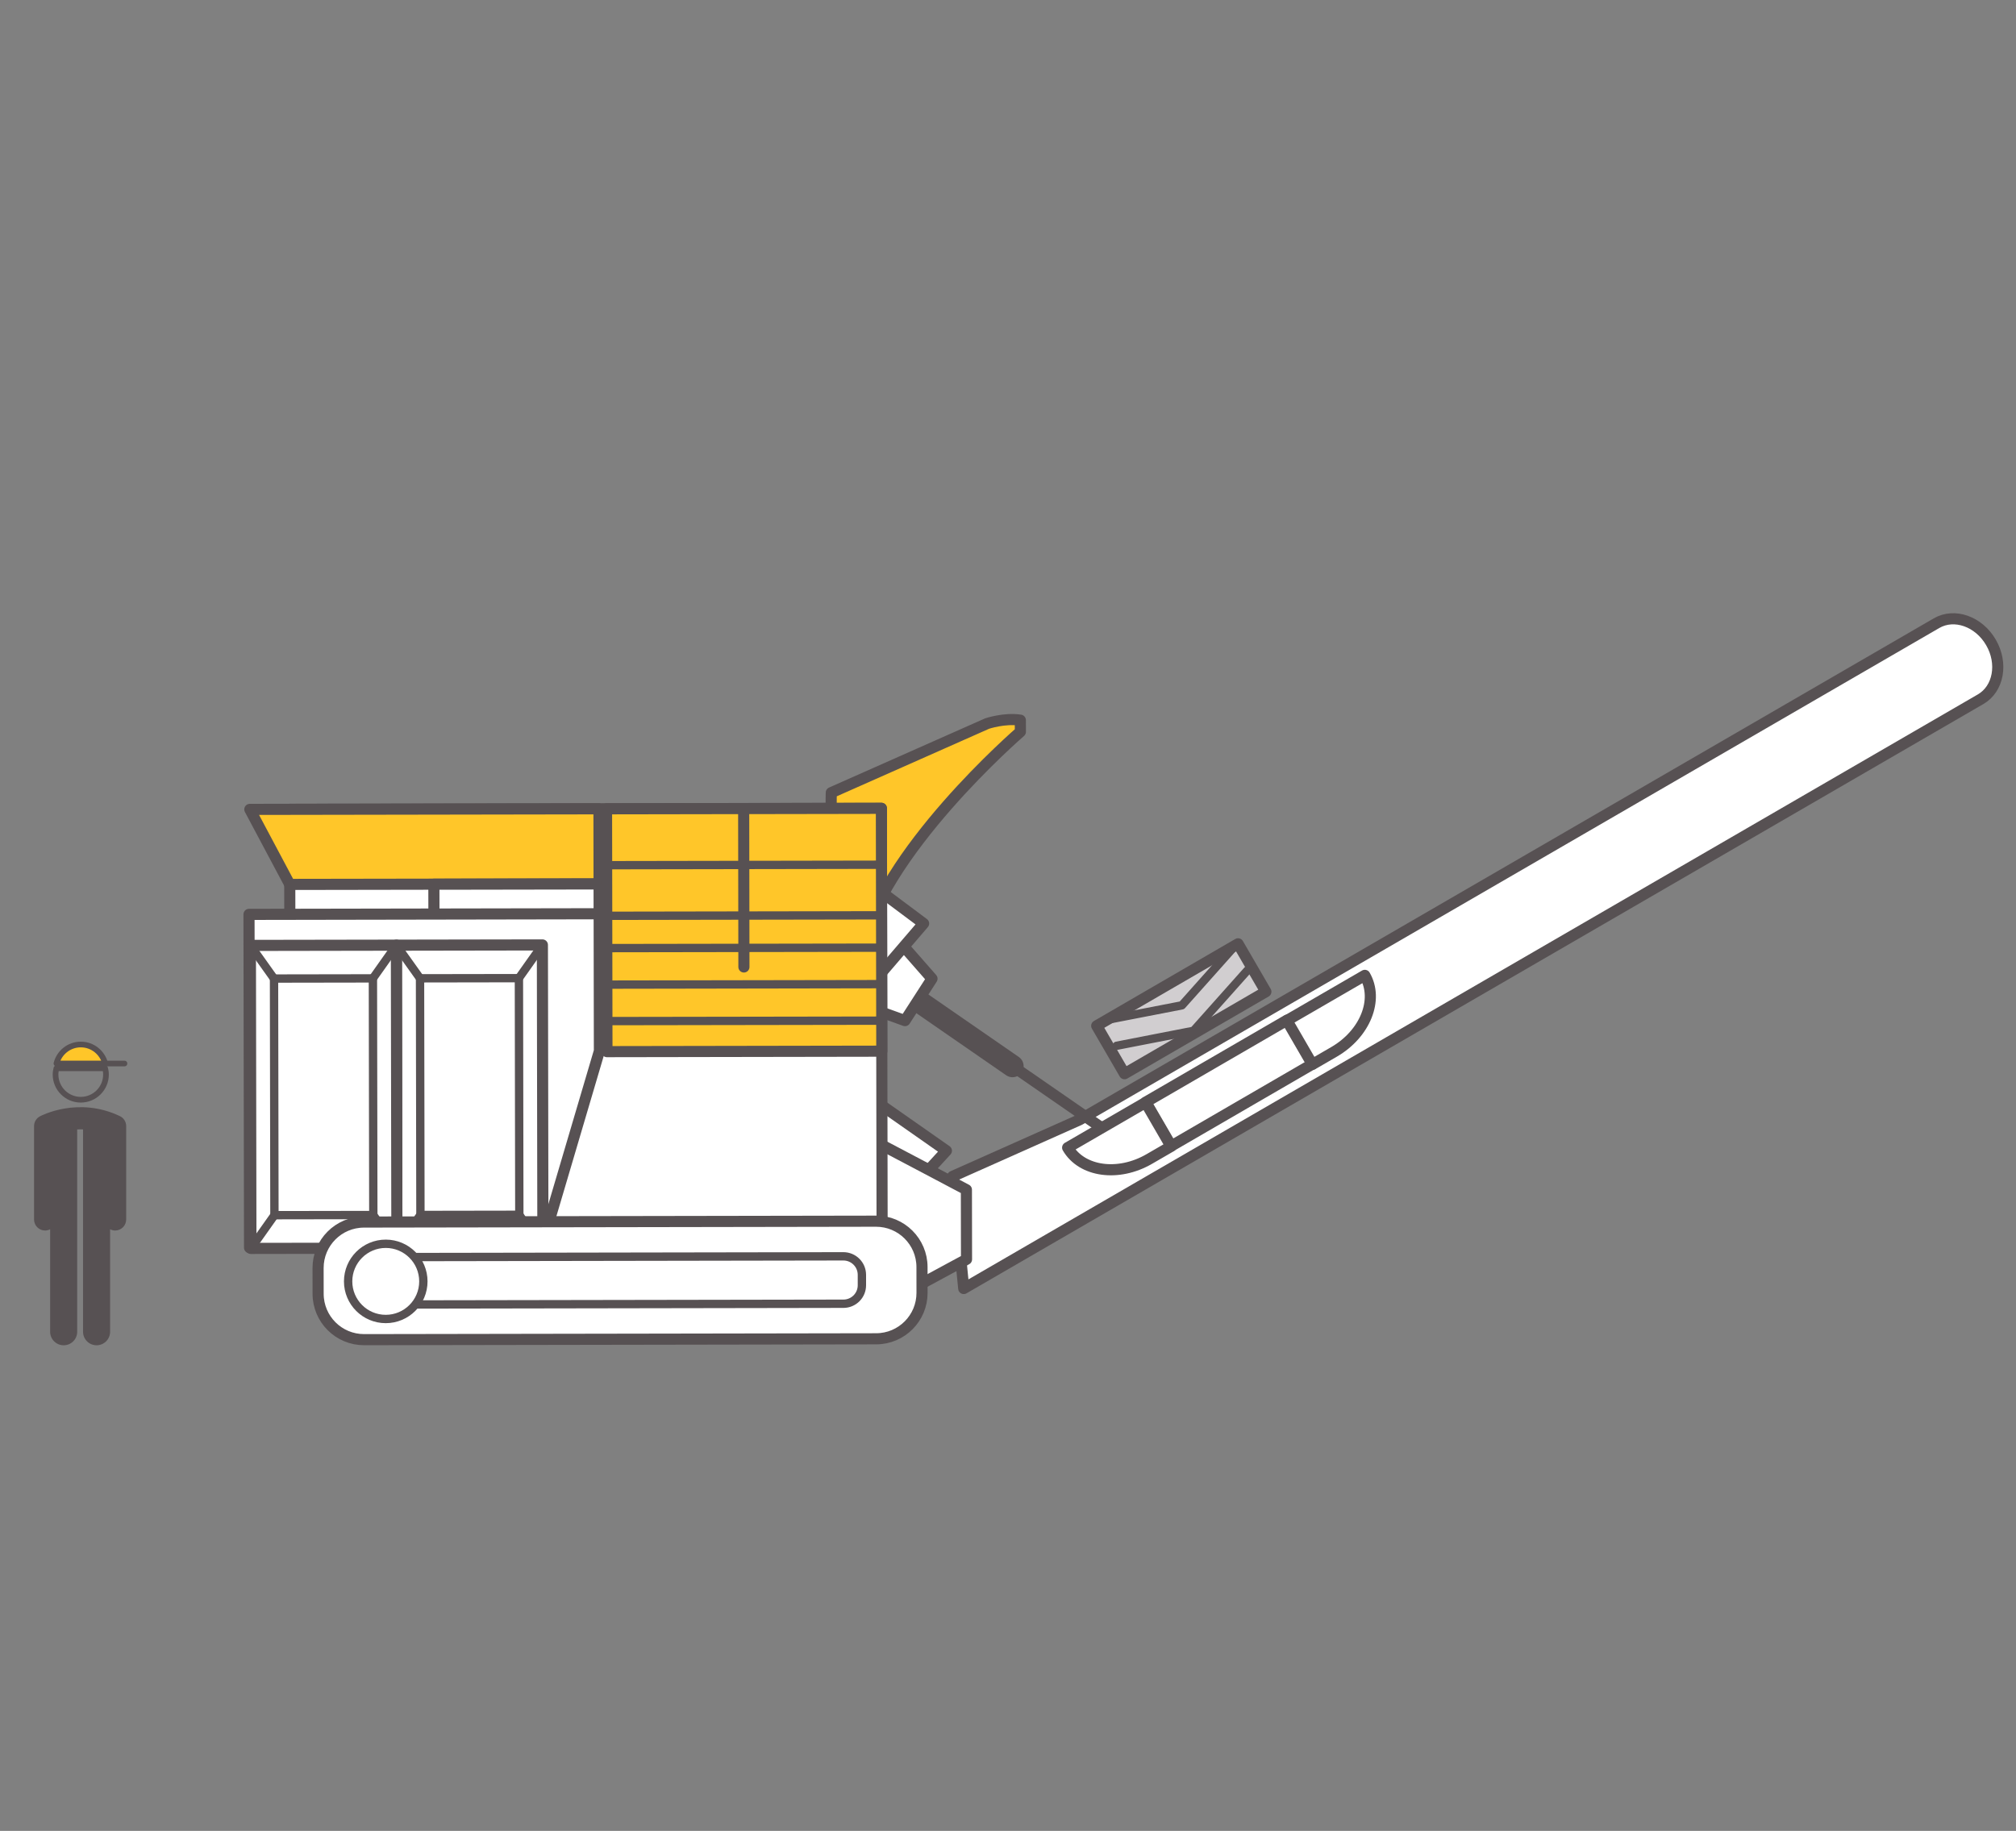 <?xml version="1.0" encoding="utf-8"?>
<!-- Generator: Adobe Illustrator 23.0.3, SVG Export Plug-In . SVG Version: 6.00 Build 0)  -->
<svg version="1.1" id="Calque_1" xmlns="http://www.w3.org/2000/svg" xmlns:xlink="http://www.w3.org/1999/xlink" x="0px" y="0px"
	 viewBox="0 0 513.95 466.84" style="enable-background:new 0 0 513.95 466.84;" xml:space="preserve">
<rect x="0" y="0" width="513.95" height="466.84" fill="#808080" stroke="none"/>
<style type="text/css">
	.st0{fill:#FFFFFF;stroke:#575153;stroke-width:2.835;stroke-linecap:round;stroke-linejoin:round;stroke-miterlimit:10;}
	.st1{fill:#D1CED0;stroke:#575153;stroke-width:2.835;stroke-linecap:round;stroke-linejoin:round;stroke-miterlimit:10;}
	.st2{fill:none;stroke:#575153;stroke-width:2.835;stroke-linecap:round;stroke-linejoin:round;stroke-miterlimit:10;}
	.st3{fill:none;stroke:#575153;stroke-width:5.669;stroke-linecap:round;stroke-linejoin:round;stroke-miterlimit:10;}
	.st4{fill:none;stroke:#575153;stroke-width:2.126;stroke-linecap:round;stroke-linejoin:round;stroke-miterlimit:10;}
	.st5{fill:#FFC629;stroke:#575153;stroke-width:2.835;stroke-linecap:round;stroke-linejoin:round;stroke-miterlimit:10;}
	.st6{fill:#FFFFFF;stroke:#575153;stroke-width:2.126;stroke-linecap:round;stroke-linejoin:round;stroke-miterlimit:10;}
	.st7{fill:#575153;}
	.st8{fill:none;stroke:#575153;stroke-width:1.45;stroke-linecap:round;stroke-linejoin:round;stroke-miterlimit:10;}
	.st9{fill:#FFC629;stroke:#575153;stroke-width:1.45;stroke-linecap:round;stroke-linejoin:round;stroke-miterlimit:10;}
</style>
<g>
	<path class="st0" d="M504.93,178.29L245.69,328.55l-2.82-28.6l32.36-14.43L493.69,158.9c4.56-2.65,10.78-0.45,13.88,4.91v0
		C510.68,169.16,509.49,175.65,504.93,178.29z"/>
	<g>
		
			<rect x="280.26" y="250.25" transform="matrix(0.865 -0.502 0.502 0.865 -88.461 185.789)" class="st1" width="41.66" height="14.12"/>
	</g>
	<line class="st2" x1="258.12" y1="271.84" x2="285.04" y2="290.46"/>
	<g>
		
			<rect x="292.48" y="269.78" transform="matrix(0.865 -0.502 0.502 0.865 -96.315 194.48)" class="st0" width="41.66" height="12.94"/>
		<path class="st0" d="M272.18,292.63c3.59,6.18,12.91,7.48,20.82,2.89l5.54-3.21l-6.49-11.2L272.18,292.63z"/>
		<path class="st0" d="M328.08,260.21l6.49,11.2l5.54-3.21c7.91-4.59,11.42-13.32,7.83-19.5L328.08,260.21z"/>
	</g>
	<line class="st3" x1="224.21" y1="248.4" x2="258.12" y2="271.84"/>
	<polyline class="st4" points="281.7,260.15 301.31,256.34 315.05,240.93 	"/>
	<polyline class="st4" points="284.68,266.65 304.28,262.83 318.02,247.42 	"/>
	<polygon class="st0" points="223.49,280.97 241.27,293.42 223.75,312.49 	"/>
	<path class="st0" d="M221.6,290.28c0.85,0.42,24.77,13.07,24.77,13.07l0.03,17.76l-19.23,10.4l-10.18-17.75L221.6,290.28z"/>
	<polygon class="st0" points="229.53,240.34 237.6,249.55 230.71,260.24 221.96,257.08 223.21,241 	"/>
	<polygon class="st0" points="221.06,224.72 235.46,235.48 222.38,250.73 	"/>
	<path class="st5" d="M211.93,202.11l39.73-17.62c0,0,4.44-1.49,8.46-0.86c0,1.48,0.01,2.96,0.01,2.96s-36.11,31.15-40.72,56.54
		C210.82,234.57,211.93,202.11,211.93,202.11z"/>
	
		<rect x="73.93" y="206.23" transform="matrix(1 -1.697780e-03 1.697780e-03 1 -0.443 0.254)" class="st0" width="150.86" height="109.97"/>
	<polygon class="st5" points="63.69,206.38 152.7,206.23 152.73,225.38 73.87,225.51 	"/>
	
		<rect x="110.62" y="225.42" transform="matrix(1 -1.697780e-03 1.697780e-03 1 -0.392 0.224)" class="st0" width="42.12" height="11.14"/>
	<polygon class="st0" points="63.62,318.13 138.04,318 152.81,267.98 152.75,232.99 63.48,233.15 	"/>
	
		<rect x="154.68" y="206.17" transform="matrix(1 -1.697780e-03 1.697780e-03 1 -0.402 0.322)" class="st5" width="70.07" height="61.92"/>
	<line class="st2" x1="189.59" y1="206.38" x2="189.65" y2="246.56"/>
	
		<rect x="101.12" y="240.97" transform="matrix(1 -1.697780e-03 1.697780e-03 1 -0.474 0.204)" class="st0" width="37.22" height="77.26"/>
	
		<rect x="63.9" y="241.03" transform="matrix(1 -1.697780e-03 1.697780e-03 1 -0.475 0.141)" class="st0" width="37.22" height="77.26"/>
	
		<rect x="69.91" y="249.49" transform="matrix(1 -1.697780e-03 1.697780e-03 1 -0.475 0.141)" class="st6" width="25.21" height="60.34"/>
	
		<rect x="107.13" y="249.43" transform="matrix(1 -1.697780e-03 1.697780e-03 1 -0.474 0.204)" class="st6" width="25.21" height="60.34"/>
	<line class="st4" x1="224.19" y1="220.49" x2="155.03" y2="220.61"/>
	<line class="st4" x1="224.21" y1="233.39" x2="155.05" y2="233.51"/>
	<line class="st4" x1="224.22" y1="241.64" x2="155.07" y2="241.75"/>
	<line class="st4" x1="224.26" y1="260.25" x2="155.1" y2="260.36"/>
	<line class="st4" x1="224.24" y1="250.94" x2="155.08" y2="251.06"/>
	<line class="st4" x1="69.85" y1="249.51" x2="63.83" y2="241.06"/>
	<polyline class="st4" points="107.08,249.45 101.05,241 95.06,249.47 	"/>
	<line class="st4" x1="132.28" y1="249.41" x2="138.27" y2="240.94"/>
	<line class="st4" x1="63.96" y1="318.33" x2="69.96" y2="309.86"/>
	<polyline class="st4" points="95.16,309.81 101.18,318.26 107.18,309.79 	"/>
	<line class="st4" x1="132.38" y1="309.75" x2="138.04" y2="318"/>
	<line class="st4" x1="97.17" y1="317.78" x2="223.26" y2="317.57"/>
	<path class="st0" d="M223.37,341.37l-130.54,0.22c-6.47,0.01-11.72-5.22-11.73-11.69l-0.01-6.57c-0.01-6.47,5.22-11.72,11.69-11.73
		l130.54-0.22c6.47-0.01,11.72,5.22,11.73,11.69l0.01,6.57C235.07,336.11,229.84,341.36,223.37,341.37z"/>
	<g>
		<path class="st6" d="M215.02,332.43l-118.47,0.2c-2.61,0-4.72-2.1-4.73-4.71l0-2.65c0-2.61,2.1-4.72,4.71-4.73l118.47-0.2
			c2.61,0,4.72,2.1,4.73,4.71l0,2.65C219.74,330.31,217.63,332.43,215.02,332.43z"/>
		<circle class="st6" cx="98.34" cy="326.73" r="9.59"/>
	</g>
</g>
<g>
	<path class="st7" d="M30.56,284.59c-10.6-5.06-19.99-0.15-20.39,0.06c-0.92,0.49-1.49,1.45-1.49,2.49v23.8
		c0,1.56,1.26,2.82,2.82,2.82c0.46,0,0.89-0.12,1.28-0.32v26.13c0,1.9,1.54,3.45,3.45,3.45s3.45-1.54,3.45-3.45v-51.59
		c0.48-0.02,0.97-0.03,1.49-0.01v51.6c0,1.9,1.54,3.45,3.45,3.45c1.9,0,3.45-1.54,3.45-3.45v-26.13c0.39,0.2,0.82,0.32,1.28,0.32
		c1.56,0,2.82-1.26,2.82-2.82v-23.8C32.17,286.04,31.54,285.05,30.56,284.59z"/>
	<g>
		<path class="st8" d="M14.38,272.39c-0.13,0.51-0.22,1.04-0.22,1.59c0,3.55,2.88,6.43,6.43,6.43c3.55,0,6.43-2.88,6.43-6.43
			c0-0.55-0.09-1.08-0.22-1.59H14.38z"/>
		<g>
			<path class="st9" d="M20.6,266.33c-3,0-5.5,2.06-6.21,4.84h12.42C26.1,268.4,23.6,266.33,20.6,266.33z"/>
			<line class="st8" x1="26.81" y1="271.18" x2="31.73" y2="271.18"/>
		</g>
	</g>
</g>
</svg>
